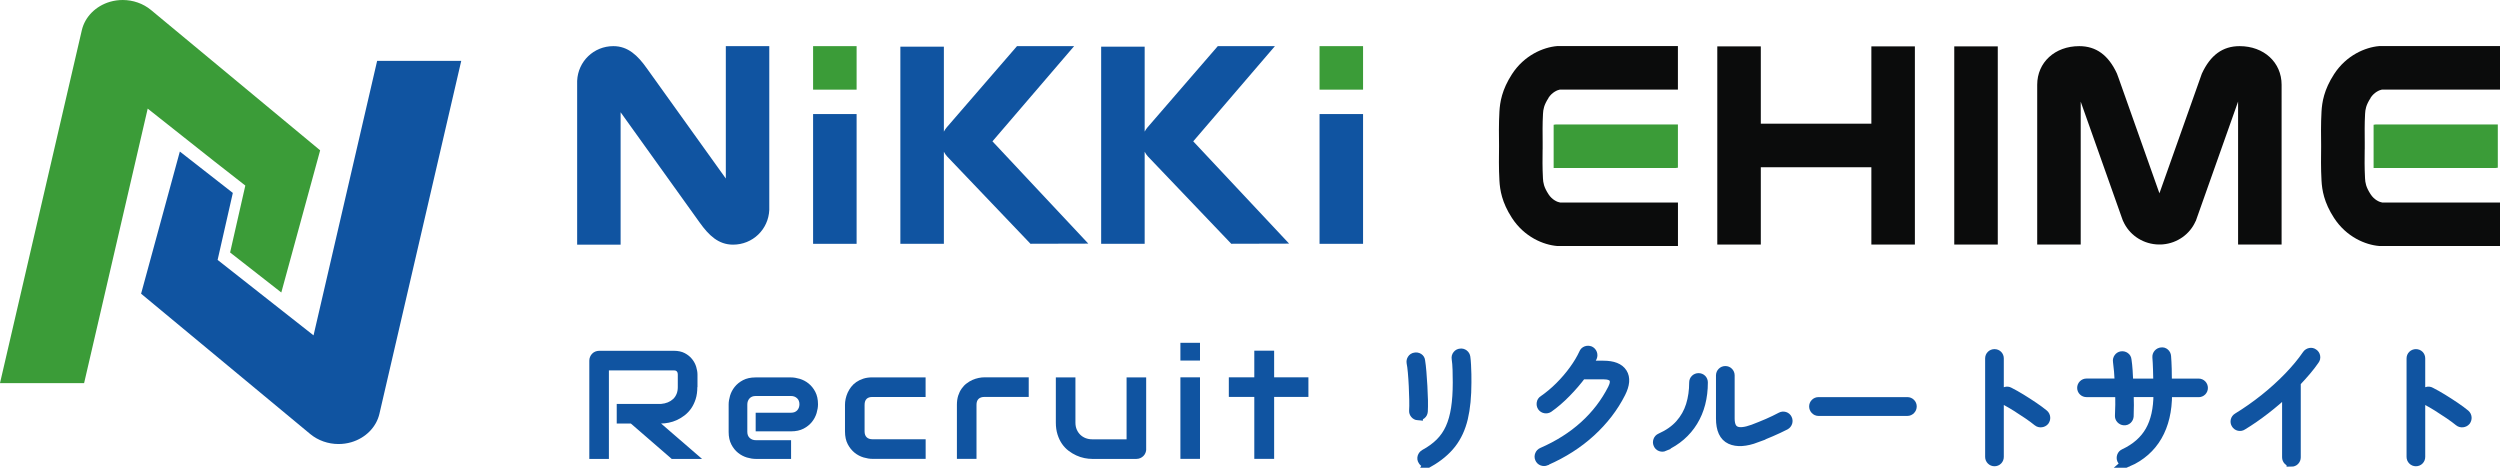 <?xml version="1.0" encoding="UTF-8"?>
<svg id="_レイヤー_6" data-name="レイヤー 6" xmlns="http://www.w3.org/2000/svg" width="514.21" height="96.2" viewBox="0 0 514.21 96.2">
  <g>
    <path d="M50.46,38.16h0l-3.13,13.77,10.53,8.23,7.99-29.24L31.05,2.05c-1.61-1.33-3.69-2.05-5.81-2.05-.88,0-1.76.12-2.62.37-2.93.86-5.15,3.09-5.79,5.84L0,78.8h17.3l13.08-56.46,13.66,10.81,6.41,5.01Z" style="fill: #3b9c38; stroke-width: 0px;"/>
    <path d="M77.57,12.52l-13.08,56.46-19.73-15.52,3.13-13.78-10.9-8.51-7.97,29.24,34.8,28.87c1.61,1.33,3.69,2.05,5.81,2.05.88,0,1.76-.12,2.62-.37,2.93-.86,5.15-3.09,5.79-5.84L94.87,12.52h-17.3Z" style="fill: #1054a1; stroke-width: 0px;"/>
  </g>
  <g>
    <g>
      <path d="M318.49,20.13c.76-1.17,1.87-1.62,2.34-1.7h24.29v-8.95h-24.86c-2.82.24-6.75,1.87-9.28,5.79-2.07,3.2-2.46,5.76-2.57,7.64-.15,2.6-.1,5.16-.08,7.13-.02,1.98-.07,4.54.08,7.14.11,1.88.49,4.44,2.57,7.64,2.54,3.92,6.46,5.55,9.32,5.78h24.83s0-8.94,0-8.94h-24.22c-.54-.08-1.65-.53-2.41-1.71-.97-1.5-1.09-2.37-1.14-3.28-.12-2.16-.09-4.23-.07-5.94h.01s0-.68,0-.68v-.31s0-.45,0-.45h0c-.01-1.81-.05-3.74.07-5.87.05-.91.17-1.78,1.14-3.28Z" style="fill: #0b0c0c; stroke-width: 0px;"/>
      <polygon points="345.12 25.6 320.01 25.6 319.56 25.66 319.56 34.55 344.67 34.55 345.12 34.49 345.12 25.6" style="fill: #3b9c38; stroke-width: 0px;"/>
    </g>
    <polygon points="384.91 9.54 384.91 25.44 362.17 25.44 362.17 9.54 353.22 9.54 353.22 50.3 362.17 50.3 362.17 34.4 384.91 34.4 384.91 50.3 393.86 50.3 393.86 9.54 384.91 9.54" style="fill: #0b0c0c; stroke-width: 0px;"/>
    <rect x="401.96" y="9.54" width="8.95" height="40.76" style="fill: #0b0c0c; stroke-width: 0px;"/>
    <rect x="167.24" y="23.46" width="8.95" height="26.69" style="fill: #1054a1; stroke-width: 0px;"/>
    <path d="M149.29,9.49v27.23l-16.25-22.67c-1.87-2.64-3.87-4.56-6.88-4.56-4.03,0-7.28,3.13-7.45,7.15v33.68s8.94,0,8.94,0v-27.23l16.25,22.67c1.9,2.66,3.87,4.56,6.88,4.56,4.03,0,7.28-3.13,7.45-7.15V9.49s-8.94,0-8.94,0Z" style="fill: #1054a1; stroke-width: 0px;"/>
    <path d="M204.13,29.07l16.8-19.58h-11.75s-14.44,16.69-14.44,16.69c-.24.27-.43.58-.6.89V9.6h-8.95v40.54h8.95v-18.93c.18.34.39.67.66.96l17.15,17.97,11.9-.03-19.72-21.04Z" style="fill: #1054a1; stroke-width: 0px;"/>
    <g>
      <path d="M487.58,20.13c.76-1.17,1.87-1.62,2.34-1.7h24.29v-8.95h-24.86c-2.82.24-6.75,1.87-9.28,5.79-2.07,3.2-2.46,5.76-2.57,7.64-.15,2.6-.1,5.16-.08,7.13-.02,1.98-.07,4.54.08,7.14.11,1.88.49,4.44,2.57,7.64,2.54,3.92,6.46,5.55,9.32,5.78h24.83s0-8.94,0-8.94h-24.22c-.54-.08-1.65-.53-2.41-1.71-.97-1.5-1.09-2.37-1.14-3.28-.12-2.16-.09-4.23-.07-5.94h.01s0-.68,0-.68v-.31s0-.45,0-.45h0c-.01-1.81-.05-3.74.07-5.87.05-.91.17-1.78,1.14-3.28Z" style="fill: #0b0c0c; stroke-width: 0px;"/>
      <polygon points="513.76 25.6 488.66 25.6 488.21 25.66 488.21 34.55 513.32 34.55 513.76 34.49 513.76 25.6" style="fill: #3b9c38; stroke-width: 0px;"/>
    </g>
    <path d="M460.64,9.49c-3.46,0-6,1.84-7.76,5.67l-8.72,24.6-8.4-23.71-.34-.92c-1.75-3.79-4.28-5.64-7.75-5.64-5.01,0-8.65,3.34-8.65,7.95v32.86h8.95v-29.39l8.57,24.19.16.42h.02c1.16,2.65,3.76,4.49,6.73,4.74.13.01.26.02.39.02h.16c.24.03.6,0,.9-.02,2.96-.26,5.54-2.11,6.69-4.75h.03s8.72-24.62,8.72-24.62v29.4h8.95V17.44c0-4.61-3.64-7.95-8.65-7.95Z" style="fill: #0b0c0c; stroke-width: 0px;"/>
    <g>
      <rect x="271.41" y="23.46" width="8.95" height="26.69" style="fill: #1054a1; stroke-width: 0px;"/>
      <rect x="271.41" y="9.49" width="8.95" height="8.95" style="fill: #3b9c38; stroke-width: 0px;"/>
    </g>
    <path d="M245.43,29.07l16.8-19.58h-11.75s-14.44,16.69-14.44,16.69c-.24.27-.43.58-.6.89V9.6h-8.95v40.54h8.95v-18.93c.18.34.39.67.66.96l17.15,17.97,11.9-.03-19.72-21.04Z" style="fill: #1054a1; stroke-width: 0px;"/>
    <rect x="167.24" y="9.49" width="8.95" height="8.95" style="fill: #3b9c38; stroke-width: 0px;"/>
  </g>
  <g>
    <path d="M291.67,85.45c-.25-.02-.46-.13-.62-.32-.16-.19-.24-.41-.22-.66.04-.58.05-1.32.03-2.24-.02-.91-.05-1.87-.1-2.87-.05-1-.11-1.93-.19-2.79-.08-.86-.16-1.52-.26-1.98-.04-.25,0-.48.14-.69.13-.21.33-.34.58-.38.27-.06.51-.02.74.12.22.14.34.34.36.61.1.6.18,1.35.26,2.27.08.92.14,1.88.2,2.9.06,1.02.1,1.99.12,2.92.02.92,0,1.68-.03,2.25-.02.29-.13.51-.32.66-.19.15-.42.22-.69.2ZM293.92,95.07c-.23.13-.47.16-.72.09-.25-.08-.43-.23-.55-.46-.14-.21-.16-.44-.09-.69.08-.25.23-.44.46-.58,1.27-.69,2.34-1.47,3.21-2.34s1.56-1.88,2.08-3.03.9-2.5,1.14-4.04c.24-1.54.36-3.33.36-5.37,0-.85-.01-1.71-.04-2.6-.03-.89-.09-1.66-.19-2.31-.04-.27.02-.51.19-.71.16-.2.37-.31.62-.33.25-.04.48.02.68.17.2.15.32.36.36.61.06.44.11.97.14,1.59.04.62.06,1.24.07,1.88,0,.64.01,1.2.01,1.7,0,2.87-.24,5.32-.72,7.35-.48,2.03-1.29,3.78-2.41,5.23-1.13,1.45-2.66,2.74-4.61,3.86Z" style="fill: #1054a1; stroke: #1054a1; stroke-miterlimit: 10; stroke-width: 2px;"/>
    <path d="M317.96,94.78c-.25.1-.5.1-.74.01-.24-.09-.41-.26-.51-.51-.1-.23-.1-.47,0-.71.1-.24.26-.41.49-.51,3.35-1.46,6.24-3.29,8.67-5.49,2.43-2.2,4.36-4.72,5.81-7.57.48-.94.56-1.68.25-2.2-.32-.52-1.05-.78-2.18-.78h-4.42c-.94,1.27-2.01,2.52-3.21,3.74-1.19,1.22-2.4,2.26-3.61,3.11-.21.14-.44.18-.69.14-.25-.04-.45-.16-.61-.38-.14-.21-.18-.45-.14-.71.04-.26.16-.46.38-.59,1.17-.81,2.3-1.75,3.38-2.83,1.08-1.08,2.05-2.21,2.9-3.39.86-1.18,1.54-2.33,2.04-3.42.1-.25.26-.42.51-.51.24-.09.49-.08.74.01.23.12.39.29.48.53.09.24.08.48-.01.71-.27.56-.58,1.15-.92,1.76h3.21c1.96,0,3.27.51,3.91,1.53.65,1.02.53,2.39-.33,4.1-1.5,2.97-3.56,5.64-6.17,8.03-2.61,2.39-5.68,4.35-9.2,5.89Z" style="fill: #1054a1; stroke: #1054a1; stroke-miterlimit: 10; stroke-width: 2px;"/>
    <path d="M342.28,91.83c-.23.1-.47.1-.71.01-.24-.09-.41-.26-.51-.51-.1-.23-.1-.47-.01-.71.09-.24.25-.41.48-.51,1.68-.75,3.02-1.69,4.03-2.83,1.01-1.14,1.74-2.43,2.2-3.89.45-1.45.68-3.03.68-4.72,0-.27.09-.49.27-.66.18-.17.4-.26.65-.26.27,0,.49.09.66.26s.26.4.26.66c0,3.08-.69,5.75-2.07,8-1.38,2.25-3.36,3.97-5.94,5.14ZM361.26,90.04c-2.22.83-3.99.94-5.32.33-1.33-.61-1.99-2.04-1.99-4.29v-8.87c0-.25.09-.47.27-.65.18-.18.4-.27.65-.27.27,0,.49.09.66.27.17.18.26.4.26.65v8.87c0,1.35.39,2.21,1.18,2.57.79.37,2,.25,3.64-.35,1.02-.39,2.02-.79,2.99-1.21.97-.42,1.89-.87,2.76-1.33.23-.12.47-.13.71-.06.24.08.42.23.53.46.12.23.13.47.06.71-.08.24-.23.43-.46.56-.94.48-1.92.94-2.92,1.37-1,.43-2.01.84-3.03,1.23Z" style="fill: #1054a1; stroke: #1054a1; stroke-miterlimit: 10; stroke-width: 2px;"/>
    <path d="M374.03,84.55c-.25,0-.47-.1-.65-.29-.18-.19-.27-.41-.27-.66s.09-.47.27-.65c.18-.18.4-.27.65-.27h18.29c.25,0,.47.09.65.27.18.18.27.4.27.65s-.09.47-.27.66c-.18.19-.4.29-.65.29h-18.29Z" style="fill: #1054a1; stroke: #1054a1; stroke-miterlimit: 10; stroke-width: 2px;"/>
    <path d="M410.23,94.9c-.25,0-.47-.09-.65-.27-.18-.18-.27-.4-.27-.65v-20.25c0-.27.09-.49.27-.66.18-.17.4-.26.65-.26.27,0,.49.09.66.26s.26.39.26.66v20.25c0,.25-.09.47-.26.65-.17.18-.4.27-.66.27ZM419.13,86.69c-.54-.44-1.2-.93-1.99-1.47-.79-.54-1.6-1.07-2.43-1.59-.83-.52-1.6-.96-2.31-1.33-.23-.13-.39-.32-.46-.56-.08-.24-.06-.48.06-.71.12-.23.3-.39.55-.46.25-.08.48-.06.69.06.77.39,1.59.85,2.47,1.39.88.54,1.73,1.09,2.56,1.65.83.56,1.53,1.08,2.11,1.56.19.17.3.39.32.64.02.25-.05.48-.2.69-.17.19-.39.3-.65.33s-.5-.03-.71-.19Z" style="fill: #1054a1; stroke: #1054a1; stroke-miterlimit: 10; stroke-width: 2px;"/>
    <path d="M437.68,95.01c-.23.1-.47.1-.71.01-.24-.09-.42-.25-.53-.48-.1-.23-.1-.47-.01-.71.09-.24.25-.41.48-.51,2.43-1.14,4.2-2.7,5.33-4.69,1.13-1.99,1.69-4.52,1.69-7.58v-.38h-6.07c.06,1.87.06,3.52,0,4.94-.02.25-.12.46-.3.64-.18.17-.41.25-.68.23-.25-.02-.46-.13-.64-.32-.17-.19-.25-.41-.23-.66.04-.67.06-1.43.07-2.25,0-.83,0-1.69-.04-2.57h-6.88c-.25,0-.47-.09-.65-.26-.18-.17-.27-.39-.27-.64s.09-.47.27-.65c.18-.18.4-.27.65-.27h6.82c-.04-.89-.09-1.72-.16-2.51-.07-.79-.14-1.46-.22-2.02-.04-.25.01-.48.16-.69.14-.21.34-.34.59-.38.27-.04.51.01.72.16.21.14.33.35.35.62.1.62.17,1.35.23,2.2.06.85.11,1.72.14,2.63h6.12c-.02-.96-.04-1.93-.07-2.9-.03-.97-.07-1.81-.13-2.5-.02-.27.06-.5.23-.69.17-.19.39-.3.64-.32.25-.04.47.02.66.19.19.16.3.38.32.65.06.71.1,1.57.13,2.57.03,1,.04,2,.04,3h6.5c.25,0,.46.09.64.27.17.18.26.4.26.65s-.09.46-.26.64c-.17.17-.39.26-.64.26h-6.47v.38c0,3.39-.68,6.26-2.04,8.62-1.36,2.36-3.38,4.14-6.05,5.33Z" style="fill: #1054a1; stroke: #1054a1; stroke-miterlimit: 10; stroke-width: 2px;"/>
    <path d="M471.31,94.98c-.25,0-.47-.09-.65-.27-.18-.18-.27-.4-.27-.65v-13.64c-1.41,1.33-2.9,2.61-4.48,3.83-1.58,1.22-3.15,2.31-4.71,3.25-.21.14-.44.17-.69.12-.25-.06-.44-.2-.58-.43-.14-.21-.17-.44-.12-.69.06-.25.2-.44.43-.58,1.89-1.16,3.73-2.45,5.52-3.87,1.79-1.43,3.44-2.92,4.95-4.48,1.51-1.56,2.79-3.1,3.83-4.62.15-.21.36-.34.61-.39.25-.05.48,0,.69.16.21.14.34.33.39.59.05.26,0,.5-.16.71-.5.73-1.08,1.48-1.73,2.25-.66.77-1.36,1.55-2.11,2.34v15.46c0,.25-.09.47-.26.65-.17.18-.4.27-.66.27Z" style="fill: #1054a1; stroke: #1054a1; stroke-miterlimit: 10; stroke-width: 2px;"/>
    <path d="M496.91,94.9c-.25,0-.47-.09-.65-.27-.18-.18-.27-.4-.27-.65v-20.25c0-.27.09-.49.27-.66.18-.17.4-.26.65-.26.27,0,.49.09.66.26s.26.39.26.66v20.25c0,.25-.09.47-.26.65-.17.18-.4.27-.66.27ZM505.8,86.69c-.54-.44-1.2-.93-1.99-1.47-.79-.54-1.6-1.07-2.43-1.59-.83-.52-1.6-.96-2.31-1.33-.23-.13-.39-.32-.46-.56-.08-.24-.06-.48.06-.71.12-.23.3-.39.55-.46.25-.08.48-.06.69.06.77.39,1.59.85,2.47,1.39.88.54,1.73,1.09,2.56,1.65.83.56,1.53,1.08,2.11,1.56.19.17.3.39.32.64.02.25-.05.48-.2.69-.17.19-.39.3-.65.33s-.5-.03-.71-.19Z" style="fill: #1054a1; stroke: #1054a1; stroke-miterlimit: 10; stroke-width: 2px;"/>
  </g>
  <g>
    <path d="M143.43,79.61c0,.92-.11,1.74-.34,2.47-.23.72-.54,1.36-.92,1.92-.39.55-.84,1.03-1.34,1.42-.51.39-1.04.72-1.59.97-.55.25-1.11.44-1.68.55-.56.11-1.09.17-1.59.17l8.43,7.28h-6.24l-8.41-7.28h-2.9v-4.03h9.12c.51-.04.97-.15,1.39-.32s.78-.4,1.09-.69c.31-.29.54-.64.71-1.05.17-.41.25-.88.25-1.4v-2.54c0-.23-.03-.4-.09-.52-.06-.12-.13-.21-.22-.26-.09-.06-.18-.09-.28-.1-.1-.01-.19-.02-.27-.02h-13.31v18.22h-4.03v-20.22c0-.28.05-.54.16-.79.1-.25.25-.47.43-.65.18-.19.4-.33.64-.43.25-.1.52-.16.81-.16h15.32c.9,0,1.66.16,2.28.49.62.33,1.12.73,1.51,1.23.39.49.67,1.02.84,1.59.17.57.26,1.1.26,1.6v2.58Z" style="fill: #1054a1; stroke-width: 0px;"/>
    <path d="M168.25,83.16c0,.56-.1,1.16-.29,1.81-.2.65-.51,1.25-.95,1.8-.44.55-1.01,1.02-1.72,1.39-.71.37-1.57.56-2.58.56h-7.28v-3.83h7.28c.55,0,.97-.17,1.27-.5.3-.34.45-.75.45-1.25,0-.53-.17-.94-.5-1.24-.34-.3-.74-.45-1.22-.45h-7.28c-.55,0-.97.17-1.27.5-.3.34-.45.75-.45,1.25v5.63c0,.54.17.96.5,1.26.34.3.75.45,1.25.45h7.25v3.85h-7.28c-.56,0-1.16-.1-1.81-.29-.65-.2-1.25-.51-1.8-.95-.55-.44-1.02-1.01-1.39-1.72-.37-.71-.56-1.57-.56-2.58v-5.66c0-.56.1-1.16.29-1.81.2-.65.51-1.25.95-1.8.44-.55,1.01-1.02,1.72-1.39.71-.37,1.57-.56,2.58-.56h7.28c.56,0,1.16.1,1.81.29.65.2,1.25.51,1.8.95.55.44,1.02,1.01,1.39,1.72.37.71.56,1.57.56,2.58Z" style="fill: #1054a1; stroke-width: 0px;"/>
    <path d="M190.39,94.38h-10.94c-.56,0-1.17-.1-1.83-.29-.66-.2-1.28-.52-1.84-.97-.56-.45-1.03-1.03-1.41-1.75-.38-.72-.57-1.6-.57-2.65v-5.46c0-.38.04-.79.13-1.21.09-.42.23-.85.41-1.26.19-.42.43-.82.72-1.2.29-.38.65-.72,1.07-1.01.42-.29.9-.52,1.45-.7.55-.18,1.17-.26,1.86-.26h10.94v4.03h-10.94c-.53,0-.93.13-1.2.4-.27.27-.41.68-.41,1.24v5.43c0,.53.14.93.42,1.21s.69.42,1.23.42h10.91v4.03Z" style="fill: #1054a1; stroke-width: 0px;"/>
    <path d="M211.59,81.64h-9.08c-.55,0-.96.14-1.24.41-.28.27-.42.68-.42,1.2v11.13h-4.03v-11.13c0-.69.09-1.31.26-1.86.18-.55.41-1.03.71-1.45.29-.42.63-.78,1.02-1.07.38-.29.78-.54,1.2-.72.42-.19.84-.32,1.27-.41.43-.09.83-.13,1.2-.13h9.11v4.03Z" style="fill: #1054a1; stroke-width: 0px;"/>
    <path d="M235.76,92.35c0,.29-.05.56-.16.81-.1.25-.25.46-.43.64-.18.18-.39.32-.64.43-.24.1-.5.16-.78.16h-9.12c-.5,0-1.03-.06-1.59-.17-.56-.11-1.12-.3-1.67-.55-.55-.25-1.08-.57-1.59-.96-.51-.39-.96-.86-1.34-1.41-.38-.55-.69-1.19-.92-1.92-.23-.72-.35-1.54-.35-2.45v-9.31h4.03v9.31c0,.53.09,1,.27,1.42.18.42.43.78.74,1.08.31.3.68.53,1.09.69.42.16.87.24,1.36.24h7.06v-12.74h4.03v14.74Z" style="fill: #1054a1; stroke-width: 0px;"/>
    <path d="M246.82,74.16h-4.03v-3.65h4.03v3.65ZM246.82,94.38h-4.03v-16.77h4.03v16.77Z" style="fill: #1054a1; stroke-width: 0px;"/>
    <path d="M269.12,81.64h-7.05v12.74h-4.08v-12.74h-5.24v-4.03h5.24v-5.48h4.08v5.48h7.05v4.03Z" style="fill: #1054a1; stroke-width: 0px;"/>
  </g>
</svg>